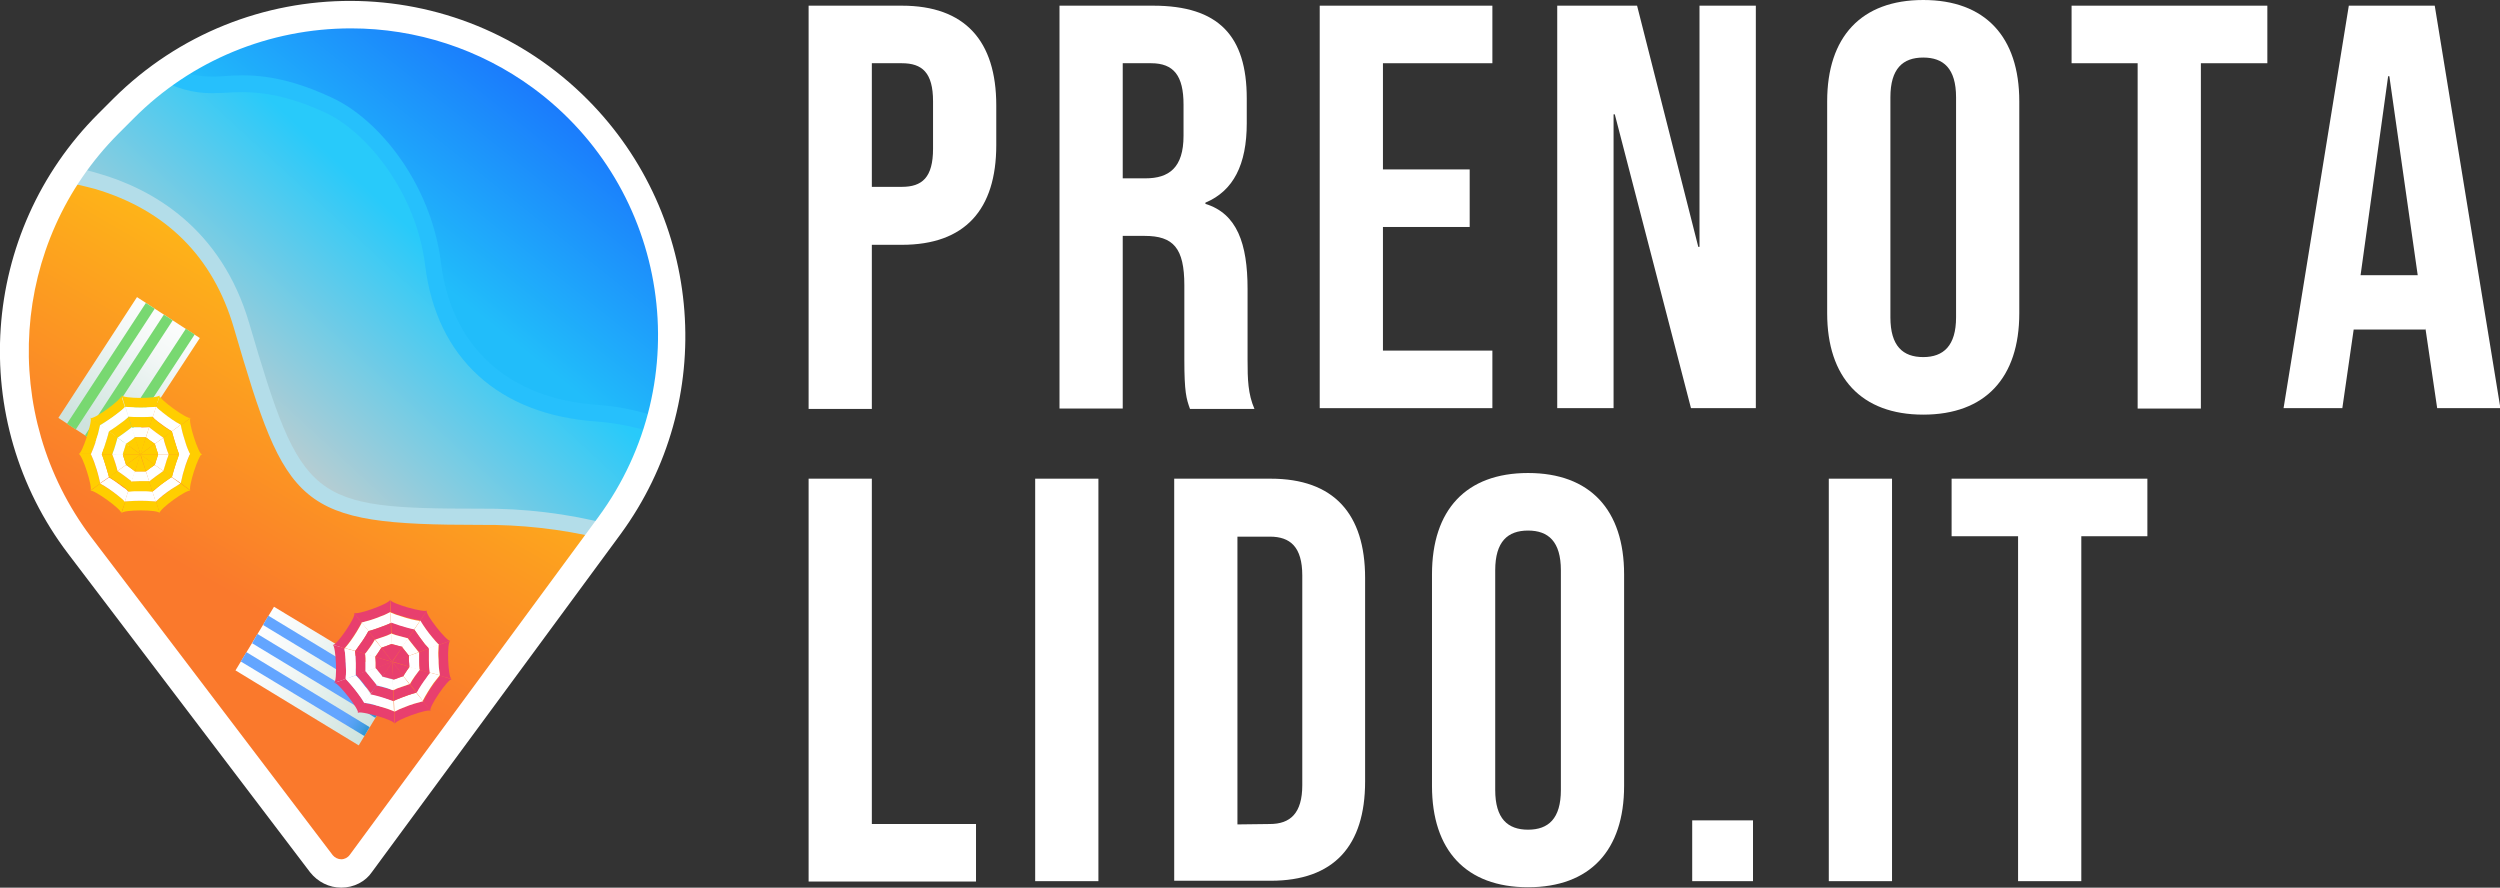 <?xml version="1.0" encoding="utf-8"?>
<!-- Generator: Adobe Illustrator 23.0.3, SVG Export Plug-In . SVG Version: 6.00 Build 0)  -->
<svg version="1.1" id="Layer_1" xmlns="http://www.w3.org/2000/svg" xmlns:xlink="http://www.w3.org/1999/xlink" x="0px" y="0px"
	 viewBox="0 0 616.8 219" style="enable-background:new 0 0 616.8 219;" xml:space="preserve">
<rect x="0" y="0" width="616.8" height="219" fill="#333333" stroke="none"/>
<style type="text/css">
	.st0{fill:#FFFFFF;}
	.st1{fill:url(#SVGID_1_);}
	.st2{fill:url(#SVGID_2_);}
	.st3{fill:#26C0FC;}
	.st4{fill:url(#SVGID_3_);}
	.st5{fill:#B3DDE9;}
	.st6{fill:url(#SVGID_4_);}
	.st7{fill:url(#SVGID_5_);}
	.st8{fill:url(#SVGID_6_);}
	.st9{fill:url(#SVGID_7_);}
	.st10{fill:#E83F6E;}
	.st11{fill:url(#SVGID_8_);}
	.st12{fill:#78D871;}
	.st13{fill:#FFCE00;}
</style>
<path class="st0" d="M199.5,1.4h23c15.6,0,23.3,8.7,23.3,24.6v9.8c0,15.9-7.7,24.6-23.3,24.6h-7.4v40.5h-15.6V1.4z M222.5,46.1
	c5,0,7.7-2.3,7.7-9.4V25c0-7.1-2.7-9.4-7.7-9.4h-7.4v30.5L222.5,46.1z"/>
<path class="st0" d="M261.4,1.4h23.1c16.2,0,23.1,7.5,23.1,22.9v6.1c0,10.2-3.3,16.7-10.2,19.6v0.3c7.8,2.4,10.4,9.8,10.4,21v17.5
	c0,4.8,0.1,8.4,1.7,12.1h-15.9c-0.9-2.5-1.4-4.1-1.4-12.2V70.4c0-9.2-2.7-12.2-9.8-12.2H277v42.6h-15.6V1.4z M282.6,44
	c5.8,0,9.4-2.6,9.4-10.5v-7.7c0-7.1-2.4-10.2-8-10.2H277V44H282.6z"/>
<path class="st0" d="M325.6,1.4h42.6v14.2h-27v26.2h21.4v14.2h-21.4v30.5h27v14.2h-42.6V1.4z"/>
<path class="st0" d="M384.3,1.4h19.6L419,60.9h0.3V1.4h13.9v99.3h-16l-18.8-72.5h-0.3v72.5h-13.9V1.4z"/>
<path class="st0" d="M450.8,77.3V25c0-15.9,8.4-25,23.7-25s23.7,9.1,23.7,25v52.3c0,15.9-8.4,25-23.7,25S450.8,93.1,450.8,77.3z
	 M482.6,78.3V24c0-7.1-3.1-9.8-8.1-9.8s-8.1,2.7-8.1,9.8v54.3c0,7.1,3.1,9.8,8.1,9.8C479.5,88.1,482.6,85.3,482.6,78.3L482.6,78.3z"
	/>
<path class="st0" d="M527.4,15.6h-16.3V1.4h48.3v14.2H543v85.2h-15.6V15.6z"/>
<path class="st0" d="M579.5,1.4h21.2l16.2,99.3h-15.6L598.4,81v0.3h-17.7l-2.8,19.4h-14.5L579.5,1.4z M596.5,67.9l-7-49.1h-0.3
	l-6.8,49.1H596.5z"/>
<path class="st0" d="M199.5,118.1h15.6v85.2h25.7v14.2h-41.3V118.1z"/>
<path class="st0" d="M255.4,118.1H271v99.3h-15.6V118.1z"/>
<path class="st0" d="M289.7,118.1h23.8c15.6,0,23.3,8.7,23.3,24.5v50.2c0,15.9-7.7,24.5-23.3,24.5h-23.8V118.1z M313.3,203.3
	c5,0,8-2.6,8-9.6v-51.7c0-7.1-3-9.6-8-9.6h-8v71L313.3,203.3z"/>
<path class="st0" d="M353.3,193.9v-52.2c0-15.9,8.4-25,23.7-25s23.7,9.1,23.7,25v52.2c0,15.9-8.4,25-23.7,25
	S353.3,209.8,353.3,193.9z M385.1,194.9v-54.2c0-7.1-3.1-9.8-8.1-9.8s-8.1,2.7-8.1,9.8v54.2c0,7.1,3.1,9.8,8.1,9.8
	S385.1,202,385.1,194.9L385.1,194.9z"/>
<path class="st0" d="M417.5,202.4h15v15h-15V202.4z"/>
<path class="st0" d="M451.2,118.1h15.6v99.3h-15.6V118.1z"/>
<path class="st0" d="M497.8,132.3h-16.3v-14.2h48.3v14.2h-16.3v85.1h-15.6V132.3z"/>
<linearGradient id="SVGID_1_" gradientUnits="userSpaceOnUse" x1="176.678" y1="192.944" x2="124.828" y2="257.804" gradientTransform="matrix(1 0 0 1 -42 -172.296)">
	<stop  offset="0" style="stop-color:#1A78FC"/>
	<stop  offset="0.66" style="stop-color:#21BDFA"/>
</linearGradient>
<path class="st1" d="M142.6,26.7L142.6,26.7c-30.9-30.9-81.1-30.9-112,0c0,0,0,0,0,0l-3.8,3.8c-1.5,1.5-3,3.1-4.4,4.8l47.2-2.1
	l32,57.9l56,26.9C172.7,87.4,166.7,50.7,142.6,26.7z"/>
<linearGradient id="SVGID_2_" gradientUnits="userSpaceOnUse" x1="97.599" y1="289.485" x2="159.369" y2="222.415" gradientTransform="matrix(1 0 0 1 -42 -172.296)">
	<stop  offset="0.13" style="stop-color:#BBCDD1"/>
	<stop  offset="0.83" style="stop-color:#28CAFA"/>
</linearGradient>
<path class="st2" d="M54.2,122.7l86.2,20.5l10-13.6c5.4-7.4,9.5-15.7,12.1-24.5c-4.9-1.7-10-2.8-15.2-3.2
	c-25.2-1.7-38.1-17-40.5-36.8S91.3,30.8,81.3,26C66,18.8,57.6,21,52.4,21c-4.1,0.1-8.1-0.9-11.6-2.9c-3.6,2.6-7.1,5.5-10.2,8.6
	l-3.8,3.8c-6.1,6.1-11.1,13.1-14.9,20.8l23.4,14.9L54.2,122.7z"/>
<path class="st3" d="M52.4,23c0.9,0,1.9-0.1,3-0.1c5.1-0.3,12.7-0.8,25.1,5c10.2,4.9,22.2,19.7,24.4,37.6
	c2.8,22.9,18.2,36.9,42.4,38.5c5,0.4,10,1.4,14.7,3.1c0.4-1.3,0.8-2.6,1.1-3.9c-5-1.8-10.3-2.9-15.6-3.3
	c-22.1-1.5-36.1-14.3-38.7-35c-2.4-19.5-15.2-35.3-26.7-40.7c-13.3-6.3-21.6-5.8-27.1-5.4c-1,0.1-1.9,0.1-2.7,0.1
	c-3.4,0-6.8-0.7-9.8-2.2c-1.2,0.8-2.4,1.7-3.6,2.5C43.1,21.8,47.7,23,52.4,23z"/>
<linearGradient id="SVGID_3_" gradientUnits="userSpaceOnUse" x1="129.314" y1="251.663" x2="69.185" y2="355.821" gradientTransform="matrix(1 0 0 1 -42 -172.296)">
	<stop  offset="0" style="stop-color:#FEB518"/>
	<stop  offset="0.61" style="stop-color:#FA792C"/>
</linearGradient>
<path class="st4" d="M19.6,134.5l59.7,78.6c2,2.7,5.9,3.2,8.5,1.2c0.5-0.4,0.9-0.8,1.2-1.3l60.3-81.9c-10.1-2.5-20.4-3.7-30.8-3.6
	c-43.6,0-46-3.1-58.9-47.1C52,54.4,31.8,45.7,16.6,43C-1.9,71-0.7,107.7,19.6,134.5z"/>
<path class="st5" d="M23.4,46.6c17.6,5.2,29.2,16.8,34.3,34.3c13,44.5,15.6,48.6,60.8,48.6c9.9-0.1,19.9,1,29.5,3.3l2.3-3.1
	c0.1-0.1,0.1-0.2,0.2-0.3c-10.4-2.7-21.2-4-32-3.9c-41.9,0-44.1-1.7-57-45.7c-6.9-23.6-24-33.2-37.2-37c-2.3-0.7-4.5-1.2-6.6-1.6
	c-0.8,1.2-1.7,2.4-2.4,3.6C18.1,45.3,20.8,45.9,23.4,46.6z"/>
<linearGradient id="SVGID_4_" gradientUnits="userSpaceOnUse" x1="-190.438" y1="60.32" x2="-190.438" y2="90.89" gradientTransform="matrix(0.62 -1.02 1.11 0.67 112.934 -77.695)">
	<stop  offset="0" style="stop-color:#FFFFFF"/>
	<stop  offset="0.3" style="stop-color:#F4F8F7"/>
	<stop  offset="0.82" style="stop-color:#D5E7E2"/>
	<stop  offset="0.92" style="stop-color:#CFE3DE"/>
</linearGradient>
<polygon class="st6" points="98.1,168.1 88.5,183.9 58.1,165.4 67.6,149.7 "/>
<linearGradient id="SVGID_5_" gradientUnits="userSpaceOnUse" x1="-194.846" y1="60.32" x2="-194.846" y2="90.89" gradientTransform="matrix(0.62 -1.02 1.11 0.67 112.934 -77.695)">
	<stop  offset="0.72" style="stop-color:#63A5FF"/>
	<stop  offset="0.78" style="stop-color:#5FA4FC"/>
	<stop  offset="0.83" style="stop-color:#55A1F2"/>
	<stop  offset="0.89" style="stop-color:#429BE2"/>
	<stop  offset="0.94" style="stop-color:#2993CB"/>
	<stop  offset="0.99" style="stop-color:#088AAD"/>
	<stop  offset="1" style="stop-color:#0087A6"/>
</linearGradient>
<polygon class="st7" points="59.4,163.2 89.9,181.6 91.2,179.4 60.8,160.9 "/>
<linearGradient id="SVGID_6_" gradientUnits="userSpaceOnUse" x1="-186.03" y1="60.32" x2="-186.03" y2="90.89" gradientTransform="matrix(0.62 -1.02 1.11 0.67 112.934 -77.695)">
	<stop  offset="0.72" style="stop-color:#63A5FF"/>
	<stop  offset="0.78" style="stop-color:#5FA4FC"/>
	<stop  offset="0.83" style="stop-color:#55A1F2"/>
	<stop  offset="0.89" style="stop-color:#429BE2"/>
	<stop  offset="0.94" style="stop-color:#2993CB"/>
	<stop  offset="0.99" style="stop-color:#088AAD"/>
	<stop  offset="1" style="stop-color:#0087A6"/>
</linearGradient>
<polygon class="st8" points="64.9,154.2 95.3,172.6 96.7,170.4 66.2,151.9 "/>
<linearGradient id="SVGID_7_" gradientUnits="userSpaceOnUse" x1="-190.438" y1="60.32" x2="-190.438" y2="90.89" gradientTransform="matrix(0.62 -1.02 1.11 0.67 112.934 -77.695)">
	<stop  offset="0.72" style="stop-color:#63A5FF"/>
	<stop  offset="0.78" style="stop-color:#5FA4FC"/>
	<stop  offset="0.83" style="stop-color:#55A1F2"/>
	<stop  offset="0.89" style="stop-color:#429BE2"/>
	<stop  offset="0.94" style="stop-color:#2993CB"/>
	<stop  offset="0.99" style="stop-color:#088AAD"/>
	<stop  offset="1" style="stop-color:#0087A6"/>
</linearGradient>
<polygon class="st9" points="62.2,158.7 92.6,177.1 94,174.9 63.5,156.4 "/>
<path class="st10" d="M89.2,153.6c1.5-0.4,3-0.8,4.4-1.4c0.9-0.3,1.8-0.7,2.7-1.2l0,0l-0.1-3c0,0.9-8.3,3.9-8.9,3.2L89.2,153.6z"/>
<path class="st10" d="M99.2,152c1.5,0.5,3,0.8,4.5,1.1l0,0l1.7-2.5c-0.5,0.7-9-1.7-9.1-2.6l0.1,3C97.3,151.4,98.2,151.8,99.2,152z"
	/>
<path class="st10" d="M106.7,157.3c0.5,0.6,1.1,1.2,1.6,1.8l2.8-1c-0.8,0.3-6.3-6.7-5.8-7.4l0,0l-1.7,2.5
	C104.6,154.6,105.6,156,106.7,157.3z"/>
<path class="st10" d="M108.3,159.1v0.3c-0.1,1.2-0.1,2.3-0.1,3.5c0,1.2,0.1,2.3,0.3,3.5c0,0.1,0,0.2,0,0.3l0,0l2.9,0.8
	c-0.9-0.3-1.2-9.1-0.3-9.4l0,0L108.3,159.1L108.3,159.1z"/>
<path class="st10" d="M86.5,158c1-1.4,1.9-2.9,2.7-4.4l-1.8-2.3l0,0c0.6,0.7-4.4,8.1-5.3,7.8l0,0l2.9,0.8
	C85.5,159.3,86,158.7,86.5,158z"/>
<path class="st10" d="M108.6,166.7c-0.5,0.6-1,1.2-1.5,1.9c-1,1.4-1.9,2.9-2.7,4.4l1.8,2.4c-0.6-0.7,4.4-8.1,5.3-7.8l0,0
	L108.6,166.7z"/>
<path class="st10" d="M104.4,173c-1.5,0.4-3,0.8-4.4,1.4c-0.9,0.3-1.8,0.7-2.7,1.2l0.1,3c0-0.9,8.3-3.9,8.9-3.2l0,0L104.4,173z"/>
<path class="st10" d="M94.4,174.5c-1.5-0.5-3-0.8-4.5-1.1l0,0l-1.7,2.5c0.5-0.7,9,1.7,9.1,2.6l-0.1-3
	C96.3,175.1,95.4,174.8,94.4,174.5z"/>
<path class="st10" d="M85.3,167.5v-0.3c0.1-1.2,0.1-2.3,0-3.5c0-1.2-0.1-2.3-0.3-3.5c0-0.1,0-0.2,0-0.3l0,0l-2.9-0.8
	c0.8,0.3,1.2,9.1,0.3,9.4l0,0L85.3,167.5L85.3,167.5z"/>
<path class="st10" d="M86.9,169.3c-0.5-0.6-1.1-1.2-1.6-1.8l-2.8,1c0.8-0.3,6.3,6.7,5.8,7.4l0,0l1.7-2.5C89,172,88,170.6,86.9,169.3
	z"/>
<path class="st0" d="M90.9,155.7c1.2-0.3,2.5-0.8,3.6-1.2c0.8-0.3,1.4-0.5,1.9-0.8l0,0l-0.1-2.7l0,0c-0.9,0.5-1.8,0.9-2.7,1.2
	c-1.4,0.6-2.9,1-4.4,1.4l0,0L90.9,155.7L90.9,155.7z"/>
<path class="st0" d="M88.5,159.4c0.9-1.2,1.7-2.4,2.4-3.7l-1.6-2.1c-0.8,1.5-1.7,3-2.7,4.4c-0.5,0.7-1,1.3-1.5,1.9l2.6,0.7
	C87.9,160.3,88.1,159.9,88.5,159.4z"/>
<path class="st0" d="M98.4,154.4c0.7,0.2,2.2,0.7,3.7,1l0,0l1.5-2.2l0,0c-1.5-0.2-3-0.6-4.5-1.1c-1-0.3-1.9-0.6-2.8-1l0.1,2.7
	C97,153.9,97.7,154.1,98.4,154.4z"/>
<path class="st0" d="M104.8,158.9c0.4,0.4,0.7,0.8,1,1.1l2.5-0.9c-0.6-0.6-1.1-1.2-1.6-1.8c-1.1-1.3-2.1-2.7-3-4.2l-1.5,2.2
	C103,156.5,103.9,157.7,104.8,158.9z"/>
<path class="st0" d="M87.8,166.6c0-0.9,0-1.9,0-3s-0.1-2.1-0.2-3l0,0l-2.6-0.7l0,0c0,0.1,0,0.2,0,0.3c0.2,1.1,0.3,2.3,0.3,3.5
	c0.1,1.2,0.1,2.3,0,3.5c0,0.1,0,0.2,0,0.3l0,0L87.8,166.6L87.8,166.6z"/>
<path class="st0" d="M88.8,167.7c-0.4-0.4-0.7-0.8-1-1.1l-2.5,0.9c0.6,0.6,1.1,1.2,1.6,1.8c1.1,1.3,2.1,2.7,3,4.2l1.5-2.2
	C90.6,170,89.7,168.8,88.8,167.7z"/>
<path class="st0" d="M108.5,166.3c-0.2-1.1-0.3-2.3-0.3-3.5c-0.1-1.2-0.1-2.3,0-3.5c0-0.1,0-0.2,0-0.3l0,0l-2.5,0.9l0,0
	c0,0.9,0,1.9,0,3s0.1,2.1,0.2,3l0,0l2.6,0.7l0,0C108.5,166.6,108.5,166.5,108.5,166.3z"/>
<path class="st0" d="M102.7,170.9c-1.2,0.3-2.5,0.8-3.6,1.2c-0.8,0.3-1.4,0.6-1.9,0.8l0.1,2.7c0.9-0.5,1.8-0.9,2.7-1.2
	c1.4-0.6,2.9-1,4.4-1.4l0,0L102.7,170.9L102.7,170.9z"/>
<path class="st0" d="M105.1,167.1c-0.9,1.2-1.7,2.4-2.4,3.7l1.6,2.1c0.8-1.5,1.7-3,2.7-4.4c0.6-0.8,1.1-1.4,1.5-1.9l-2.6-0.7
	C105.8,166.3,105.4,166.7,105.1,167.1z"/>
<path class="st0" d="M97.1,172.9c-0.6-0.2-1.2-0.4-2-0.7s-2.2-0.7-3.7-1l0,0l-1.5,2.2l0,0c1.5,0.2,3,0.6,4.5,1.1
	c1,0.3,1.9,0.6,2.8,1L97.1,172.9L97.1,172.9z"/>
<path class="st10" d="M90.4,160.9c0.4-0.5,1.2-1.7,2.1-3.1l-1.6-2.1c-0.7,1.3-1.5,2.5-2.4,3.7c-0.3,0.5-0.6,0.9-0.9,1.2l2.5,0.7
	L90.4,160.9z"/>
<path class="st10" d="M90.2,165.7c0-0.7,0-1.4,0-2.2s-0.1-1.5-0.1-2.2l0,0l-2.5-0.7l0,0c0.1,0.9,0.2,1.9,0.2,3s0,2.1,0,3l0,0
	L90.2,165.7L90.2,165.7z"/>
<path class="st10" d="M97.7,156.7c0.6,0.2,1.8,0.5,3,0.8l0,0l1.5-2.2l0,0c-1.5-0.3-3-0.8-3.7-1s-1.4-0.5-2-0.7l0.1,2.6L97.7,156.7z"
	/>
<path class="st10" d="M92.5,157.8c1.2-0.4,2.3-0.8,2.9-1l1.1-0.5l0,0l-0.1-2.6l0,0c-0.5,0.3-1.2,0.5-1.9,0.8s-2.1,0.8-3.6,1.2l0,0
	L92.5,157.8L92.5,157.8z"/>
<path class="st10" d="M90.6,166.1l-0.4-0.5l-2.4,0.9c0.3,0.3,0.6,0.7,1,1.1c1,1.1,1.8,2.3,2.7,3.5l1.5-2.2
	C92,167.8,91,166.6,90.6,166.1z"/>
<path class="st10" d="M97,170.3l-1.2-0.4c-0.6-0.2-1.8-0.5-3-0.8l0,0l-1.4,2.2l0,0c1.5,0.3,3.1,0.8,3.7,1s1.4,0.5,2,0.7l0,0
	L97,170.3z"/>
<path class="st10" d="M103.2,165.7c-0.4,0.5-1.2,1.7-2,3.1l1.6,2.1c0.7-1.3,1.5-2.5,2.4-3.7c0.3-0.5,0.6-0.9,0.9-1.2l-2.5-0.7
	C103.4,165.4,103.3,165.5,103.2,165.7z"/>
<path class="st10" d="M103.4,160.9c0,0.7,0,1.4,0,2.2s0.1,1.5,0.1,2.2l0,0l2.5,0.7l0,0c-0.1-0.9-0.2-1.9-0.2-3s0-2.1,0-3l0,0
	L103.4,160.9L103.4,160.9z"/>
<path class="st10" d="M102.2,155.3l-1.5,2.2c0.9,1.3,1.9,2.5,2.3,2.9l0.4,0.5l2.4-0.9c-0.3-0.3-0.6-0.7-1-1.1
	C103.9,157.7,103,156.5,102.2,155.3z"/>
<path class="st10" d="M101.1,168.8c-1.2,0.4-2.3,0.8-2.9,1l-1.1,0.5l0.1,2.6c0.5-0.3,1.2-0.5,1.9-0.8s2.1-0.8,3.6-1.2l0,0
	L101.1,168.8L101.1,168.8z"/>
<path class="st0" d="M92.7,164.8c0-0.5,0-0.9,0-1.4s0-0.9-0.1-1.4l0,0l-2.5-0.7l0,0c0.1,0.7,0.1,1.4,0.1,2.2s0,1.5,0,2.2l0,0
	L92.7,164.8L92.7,164.8z"/>
<path class="st0" d="M94.1,159.8c0.9-0.3,1.7-0.6,2.2-0.8l0.4-0.1l0,0l-0.1-2.6l0,0l-1.1,0.5c-0.6,0.2-1.7,0.6-2.9,1l0,0L94.1,159.8
	L94.1,159.8z"/>
<path class="st0" d="M96.6,167.6c-0.6-0.2-1.4-0.4-2.3-0.6l0,0l-1.4,2.1l0,0c1.2,0.3,2.4,0.6,3,0.8l1.1,0.4l0,0l-0.1-2.6L96.6,167.6
	z"/>
<path class="st0" d="M94.1,159.8l-1.6-2c-0.8,1.4-1.7,2.6-2.1,3.1l-0.4,0.5l2.5,0.7C92.9,161.6,93.5,160.8,94.1,159.8z"/>
<path class="st0" d="M92.7,164.8l-2.4,0.9l0.4,0.5c0.4,0.5,1.3,1.6,2.3,2.9l1.4-2.1C93.7,166,93.1,165.3,92.7,164.8z"/>
<path class="st0" d="M97.7,156.7l-1.2-0.4l0.1,2.6L97,159c0.6,0.2,1.4,0.4,2.3,0.6l0,0l1.4-2.1l0,0
	C99.5,157.2,98.4,156.9,97.7,156.7z"/>
<path class="st0" d="M100.9,161.8l2.4-0.9l-0.4-0.5c-0.4-0.5-1.3-1.6-2.3-2.9l-1.4,2.1C99.9,160.5,100.5,161.3,100.9,161.8z"/>
<path class="st0" d="M99.5,166.8c-0.9,0.3-1.7,0.6-2.2,0.8l-0.4,0.1l0.1,2.6l1.1-0.5c0.6-0.2,1.7-0.6,2.9-1l0,0L99.5,166.8
	L99.5,166.8z"/>
<path class="st0" d="M100.9,161.8c0,0.5,0,0.9,0,1.4s0,0.9,0.1,1.4l0,0l2.5,0.7l0,0c-0.1-0.7-0.1-1.4-0.1-2.2s0-1.5,0-2.2l0,0
	L100.9,161.8L100.9,161.8z"/>
<path class="st0" d="M99.5,166.8l1.6,2c0.8-1.4,1.7-2.6,2.1-3.1l0.4-0.5l-2.5-0.7C100.7,165,100.1,165.8,99.5,166.8z"/>
<path class="st10" d="M96.8,163.3"/>
<path class="st10" d="M96.8,163.3"/>
<path class="st10" d="M94.1,159.8c-0.6,0.9-1.1,1.7-1.5,2.3l4.2,1.2L94.1,159.8z"/>
<path class="st10" d="M92.7,164.8c0.4,0.5,1,1.3,1.7,2.1l2.5-3.7L92.7,164.8z"/>
<path class="st10" d="M96.8,163.3"/>
<path class="st10" d="M96.8,163.3"/>
<path class="st10" d="M96.8,163.3L96.8,163.3l-4.2-1.2l0,0c0,0.5,0.1,0.9,0.1,1.4s0,0.9,0,1.4l0,0L96.8,163.3z"/>
<path class="st10" d="M99.3,159.6L99.3,159.6c-0.9-0.2-1.7-0.5-2.3-0.6l-0.4-0.1l0.1,4.4L99.3,159.6z"/>
<path class="st10" d="M96.8,163.3l-2.5,3.6l0,0c0.9,0.2,1.7,0.5,2.3,0.6l0.4,0.1L96.8,163.3L96.8,163.3z"/>
<path class="st10" d="M96.8,163.3l4.1-1.5c-0.4-0.5-1-1.3-1.7-2.1L96.8,163.3z"/>
<path class="st10" d="M96.3,159c-0.5,0.2-1.3,0.5-2.2,0.8l0,0l2.7,3.5l0,0l-0.1-4.4l0,0L96.3,159z"/>
<path class="st10" d="M97,167.7l0.4-0.1c0.5-0.2,1.3-0.5,2.2-0.8l0,0l-2.8-3.5L97,167.7z"/>
<path class="st10" d="M96.8,163.3l2.7,3.5c0.6-0.9,1.1-1.7,1.5-2.3L96.8,163.3z"/>
<path class="st10" d="M101,164.5L101,164.5c0-0.5,0-0.9-0.1-1.4s0-0.9,0-1.4l0,0l-4.1,1.5L101,164.5z"/>
<linearGradient id="SVGID_8_" gradientUnits="userSpaceOnUse" x1="32.148" y1="-8.924" x2="32.148" y2="21.646" gradientTransform="matrix(1 0.65 -0.71 1.09 4.826 64.41)">
	<stop  offset="0" style="stop-color:#FFFFFF"/>
	<stop  offset="0.3" style="stop-color:#F4F8F7"/>
	<stop  offset="0.82" style="stop-color:#D5E7E2"/>
	<stop  offset="0.92" style="stop-color:#CFE3DE"/>
</linearGradient>
<polygon class="st11" points="29.8,113.2 14.4,103.1 33.8,73.3 49.3,83.4 "/>
<rect x="9.6" y="89" transform="matrix(0.547 -0.837 0.837 0.547 -63.222 63.889)" class="st12" width="35.6" height="2.6"/>
<rect x="19.3" y="95.4" transform="matrix(0.548 -0.837 0.837 0.548 -64.138 74.862)" class="st12" width="35.7" height="2.6"/>
<rect x="14" y="91.9" transform="matrix(0.547 -0.837 0.837 0.547 -63.621 68.87)" class="st12" width="35.6" height="2.6"/>
<path class="st13" d="M44.6,104.9c0.3,1.5,0.7,3,1.2,4.5c0.3,0.9,0.7,1.9,1.1,2.8h3c-0.9,0-3.6-8.4-2.9-9L44.6,104.9L44.6,104.9z"/>
<path class="st13" d="M45.8,114.8c-0.5,1.4-0.9,2.9-1.2,4.4l0,0L47,121c-0.7-0.5,2-9,2.9-9h-3C46.5,112.9,46.1,113.9,45.8,114.8z"/>
<path class="st13" d="M40.3,122.2c-0.6,0.5-1.3,1-1.8,1.6l0.9,2.8c-0.3-0.9,6.9-6.1,7.6-5.5l0,0l-2.4-1.8
	C43.1,120.1,41.7,121.1,40.3,122.2z"/>
<path class="st13" d="M38.5,123.7h-0.3c-1.1-0.1-2.3-0.2-3.5-0.2c-1.2,0-2.3,0.1-3.5,0.2h-0.3l0,0l-0.9,2.9c0.3-0.9,9.2-0.9,9.4,0
	l0,0L38.5,123.7L38.5,123.7z"/>
<path class="st13" d="M40.3,102c1.4,1.1,2.8,2,4.3,2.9l2.4-1.8l0,0c-0.7,0.5-7.9-4.7-7.6-5.5l0,0l-0.9,2.9
	C39,101,39.6,101.5,40.3,102z"/>
<path class="st13" d="M30.9,123.8c-0.6-0.6-1.2-1.1-1.9-1.6c-1.4-1.1-2.8-2-4.3-2.9l-2.4,1.8c0.7-0.5,7.9,4.7,7.6,5.5l0,0
	L30.9,123.8z"/>
<path class="st13" d="M24.7,119.3c-0.3-1.5-0.7-3-1.2-4.5c-0.3-0.9-0.7-1.9-1.1-2.8h-3c0.9,0,3.6,8.5,2.9,9l0,0L24.7,119.3z"/>
<path class="st13" d="M23.5,109.3c0.5-1.5,0.9-2.9,1.2-4.5l0,0l-2.4-1.8c0.7,0.5-2,9-2.9,9h3C22.8,111.2,23.2,110.3,23.5,109.3z"/>
<path class="st13" d="M30.9,100.4h0.3c1.1,0.1,2.3,0.2,3.5,0.2c1.2,0,2.3-0.1,3.5-0.2h0.3l0,0l0.9-2.9c-0.3,0.9-9.2,0.9-9.4,0l0,0
	L30.9,100.4L30.9,100.4z"/>
<path class="st13" d="M29,102c0.6-0.5,1.3-1,1.8-1.6l-0.9-2.8c0.3,0.9-6.9,6.1-7.6,5.5l0,0l2.4,1.8C26.2,104,27.6,103.1,29,102z"/>
<path class="st0" d="M42.4,106.4c0.4,1.5,0.9,3,1.1,3.7s0.5,1.4,0.7,2h2.7c-0.4-0.9-0.8-1.8-1.1-2.8c-0.5-1.5-0.9-2.9-1.2-4.5l0,0
	L42.4,106.4L42.4,106.4z"/>
<path class="st0" d="M38.8,103.9c1.2,0.9,2.4,1.8,3.6,2.5l2.2-1.6c-1.5-0.8-2.9-1.8-4.3-2.9c-0.6-0.5-1.3-1-1.8-1.6l-0.8,2.5
	C38,103.3,38.3,103.5,38.8,103.9z"/>
<path class="st0" d="M43.5,114c-0.2,0.7-0.7,2.2-1.1,3.7l0,0l2.2,1.5l0,0c0.3-1.5,0.7-3,1.2-4.5c0.3-0.9,0.7-1.9,1.1-2.8h-2.7
	C44,112.6,43.8,113.3,43.5,114z"/>
<path class="st0" d="M38.8,120.3c-0.4,0.4-0.8,0.7-1.2,1l0.8,2.5c0.6-0.6,1.2-1.1,1.8-1.6c1.4-1.1,2.8-2,4.3-2.9l-2.2-1.6
	C41.2,118.5,40,119.3,38.8,120.3z"/>
<path class="st0" d="M31.7,102.9c0.9,0.1,1.9,0.1,3,0.1s2.1,0,3-0.1l0,0l0.8-2.5l0,0h-0.3c-2.3,0.2-4.6,0.2-6.9,0h-0.3l0,0
	L31.7,102.9L31.7,102.9z"/>
<path class="st0" d="M30.5,103.9c0.4-0.4,0.8-0.7,1.2-1l-0.8-2.5c-0.6,0.6-1.2,1.1-1.9,1.6c-1.4,1.1-2.8,2-4.3,2.9l2.2,1.6
	C28.1,105.6,29.3,104.8,30.5,103.9z"/>
<path class="st0" d="M31.2,123.7c2.3-0.2,4.6-0.2,6.9,0h0.3l0,0l-0.8-2.5l0,0c-0.9-0.1-1.9-0.1-3-0.1s-2.1,0-3,0.1l0,0l-0.8,2.5l0,0
	L31.2,123.7z"/>
<path class="st0" d="M26.9,117.7c-0.4-1.5-0.9-3-1.1-3.7s-0.5-1.4-0.7-2h-2.7c0.4,0.9,0.8,1.8,1.1,2.8c0.5,1.4,0.9,2.9,1.2,4.4l0,0
	L26.9,117.7L26.9,117.7z"/>
<path class="st0" d="M30.5,120.3c-1.2-0.9-2.4-1.8-3.6-2.5l-2.2,1.5c1.5,0.8,2.9,1.8,4.3,2.9c0.6,0.5,1.3,1,1.8,1.6l0.8-2.5
	C31.4,120.9,31,120.6,30.5,120.3z"/>
<path class="st0" d="M25.1,112.1c0.2-0.5,0.5-1.2,0.7-2s0.7-2.2,1.1-3.7l0,0l-2.2-1.6l0,0c-0.3,1.5-0.7,3-1.2,4.5
	c-0.3,0.9-0.7,1.9-1.1,2.8L25.1,112.1z"/>
<path class="st13" d="M37.3,105.8c0.5,0.4,1.7,1.3,3,2.2l2.1-1.5c-1.3-0.8-2.5-1.6-3.6-2.5c-0.4-0.4-0.8-0.7-1.2-1l-0.8,2.5
	L37.3,105.8z"/>
<path class="st13" d="M32.5,105.4c0.7,0,1.4,0,2.2,0s1.5,0,2.2-0.1l0,0l0.8-2.5l0,0c-0.9,0.1-1.9,0.1-3,0.1s-2.1,0-3-0.1l0,0
	L32.5,105.4L32.5,105.4z"/>
<path class="st13" d="M41.2,113.3c-0.2,0.6-0.6,1.7-0.9,3l0,0l2.1,1.5l0,0c0.3-1.3,0.7-2.5,1.1-3.7c0.3-0.8,0.5-1.4,0.7-2h-2.6
	C41.5,112.4,41.4,112.8,41.2,113.3z"/>
<path class="st13" d="M40.3,108c0.3,1.2,0.7,2.3,0.9,3l0.4,1.1h2.6c-0.2-0.5-0.5-1.2-0.7-2c-0.4-1.2-0.8-2.4-1.1-3.7l0,0L40.3,108
	L40.3,108z"/>
<path class="st13" d="M32,105.8l0.5-0.4l-0.8-2.5c-0.3,0.3-0.7,0.6-1.2,1c-1.2,0.9-2.4,1.8-3.6,2.5L29,108
	C30.3,107.1,31.5,106.2,32,105.8z"/>
<path class="st13" d="M27.7,112.1l0.4-1.2c0.2-0.6,0.6-1.7,0.9-3l0,0l-2.1-1.5l0,0c-0.3,1.3-0.7,2.5-1.1,3.7c-0.3,0.8-0.5,1.4-0.7,2
	L27.7,112.1L27.7,112.1z"/>
<path class="st13" d="M32,118.4c-0.5-0.4-1.7-1.3-3-2.2l-2.1,1.5c1.3,0.8,2.5,1.6,3.7,2.5c0.4,0.3,0.8,0.7,1.2,1l0.8-2.5
	C32.3,118.6,32.2,118.5,32,118.4z"/>
<path class="st13" d="M36.8,118.7c-0.7,0-1.4,0-2.2,0s-1.5,0-2.2,0.1l0,0l-0.8,2.5l0,0c0.9-0.1,1.9-0.1,3-0.1s2.1,0,3,0.1l0,0
	L36.8,118.7L36.8,118.7z"/>
<path class="st13" d="M42.4,117.7l-2.1-1.5c-1.3,0.9-2.5,1.8-3,2.2l-0.5,0.4l0.8,2.5c0.3-0.3,0.7-0.6,1.2-1
	C40,119.3,41.2,118.5,42.4,117.7z"/>
<path class="st13" d="M29,116.2c-0.3-1.2-0.7-2.3-0.9-3l-0.4-1.1h-2.6c0.2,0.5,0.5,1.2,0.7,2c0.4,1.2,0.8,2.4,1.1,3.7l0,0L29,116.2z
	"/>
<path class="st0" d="M33.3,107.9h1.4H36l0,0l0.8-2.5l0,0c-0.7,0-1.4,0.1-2.2,0.1s-1.5,0-2.2,0l0,0L33.3,107.9L33.3,107.9z"/>
<path class="st0" d="M38.2,109.5c0.3,0.9,0.5,1.7,0.7,2.2c0,0.1,0.1,0.2,0.1,0.4h2.6l-0.4-1.1c-0.2-0.6-0.6-1.7-0.9-3l0,0
	L38.2,109.5L38.2,109.5z"/>
<path class="st0" d="M30.4,111.7c0.2-0.5,0.4-1.3,0.7-2.2l0,0L29,108l0,0c-0.3,1.2-0.7,2.3-0.9,3c-0.2,0.4-0.3,0.8-0.4,1.2h2.6
	C30.3,112,30.3,111.9,30.4,111.7z"/>
<path class="st0" d="M38.2,109.5l2.1-1.5c-1.3-0.9-2.5-1.8-3-2.2l-0.5-0.4l-0.8,2.5C36.5,108.3,37.3,108.9,38.2,109.5z"/>
<path class="st0" d="M33.3,107.9l-0.8-2.5l-0.5,0.4c-0.5,0.4-1.7,1.3-3,2.2l2.1,1.5C32,108.9,32.8,108.3,33.3,107.9z"/>
<path class="st0" d="M41.2,113.3c0.2-0.4,0.3-0.8,0.4-1.2h-2.6l-0.1,0.4c-0.2,0.5-0.4,1.3-0.7,2.2l0,0l2.1,1.5l0,0
	C40.7,115,41,113.9,41.2,113.3z"/>
<path class="st0" d="M36,116.3l0.8,2.5l0.5-0.4c0.5-0.4,1.7-1.3,3-2.2l-2.1-1.5C37.3,115.3,36.5,115.9,36,116.3z"/>
<path class="st0" d="M31.1,114.7c-0.3-0.9-0.5-1.7-0.7-2.2c0-0.1-0.1-0.2-0.1-0.4h-2.6l0.4,1.1c0.2,0.6,0.6,1.7,0.9,3l0,0
	L31.1,114.7L31.1,114.7z"/>
<path class="st0" d="M36,116.3h-1.4h-1.4l0,0l-0.8,2.5l0,0c0.7,0,1.4-0.1,2.2-0.1s1.5,0,2.2,0l0,0L36,116.3z"/>
<path class="st0" d="M31.1,114.7l-2.1,1.5c1.3,0.9,2.5,1.8,3,2.2l0.5,0.4l0.8-2.5C32.8,115.9,32,115.3,31.1,114.7z"/>
<path class="st10" d="M34.7,112.1"/>
<path class="st10" d="M34.7,112.1"/>
<path class="st13" d="M38.2,109.5c-0.9-0.6-1.7-1.2-2.2-1.6l-1.4,4.2L38.2,109.5z"/>
<path class="st13" d="M33.3,107.9c-0.5,0.4-1.3,1-2.2,1.6l3.6,2.6L33.3,107.9z"/>
<path class="st10" d="M34.7,112.1"/>
<path class="st10" d="M34.7,112.1"/>
<path class="st13" d="M34.7,112.1L34.7,112.1l1.3-4.2l0,0h-1.4h-1.4l0,0L34.7,112.1L34.7,112.1z"/>
<path class="st13" d="M38.2,114.7L38.2,114.7c0.3-0.9,0.5-1.7,0.7-2.2c0-0.1,0.1-0.2,0.1-0.4h-4.4L38.2,114.7z"/>
<path class="st13" d="M34.7,112.1l-3.6-2.6l0,0c-0.3,0.9-0.5,1.7-0.7,2.2c0,0.1-0.1,0.2-0.1,0.4H34.7z"/>
<path class="st13" d="M34.7,112.1l1.3,4.2c0.5-0.4,1.3-1,2.2-1.6L34.7,112.1L34.7,112.1z"/>
<path class="st13" d="M38.9,111.7c-0.2-0.5-0.4-1.3-0.7-2.2l0,0l-3.6,2.6h4.4L38.9,111.7z"/>
<path class="st13" d="M30.3,112.1l0.1,0.4c0.2,0.5,0.4,1.3,0.7,2.2l0,0l3.6-2.6H30.3z"/>
<path class="st13" d="M34.7,112.1l-3.6,2.6c0.9,0.6,1.7,1.2,2.2,1.6C33.3,116.3,34.7,112.1,34.7,112.1z"/>
<path class="st13" d="M33.3,116.3L33.3,116.3h1.4H36l0,0l-1.4-4.2L33.3,116.3z"/>
<path class="st0" d="M84.2,219c-3,0-5.8-1.4-7.7-3.8l-59.7-78.6C-8.2,103.7-5,57.3,24.2,28.1l3.8-3.8c32.4-32.2,84.8-32.1,117,0.3
	c28.7,28.9,32.2,74.3,8.1,107.2l-61.3,83.3C90.2,217.5,87.3,219,84.2,219L84.2,219z M86.6,7C66.5,7,47.2,14.9,33,29.2L29.2,33
	c-26.7,26.8-29.5,69.2-6.8,99.4L82.1,211c0.5,0.6,1.3,1,2.1,1l0,0c0.8,0,1.6-0.4,2.1-1.1l61.3-83.3c24.8-33.7,17.6-81.1-16.1-105.9
	C118.4,12.1,102.7,7,86.6,7L86.6,7z"/>
</svg>
